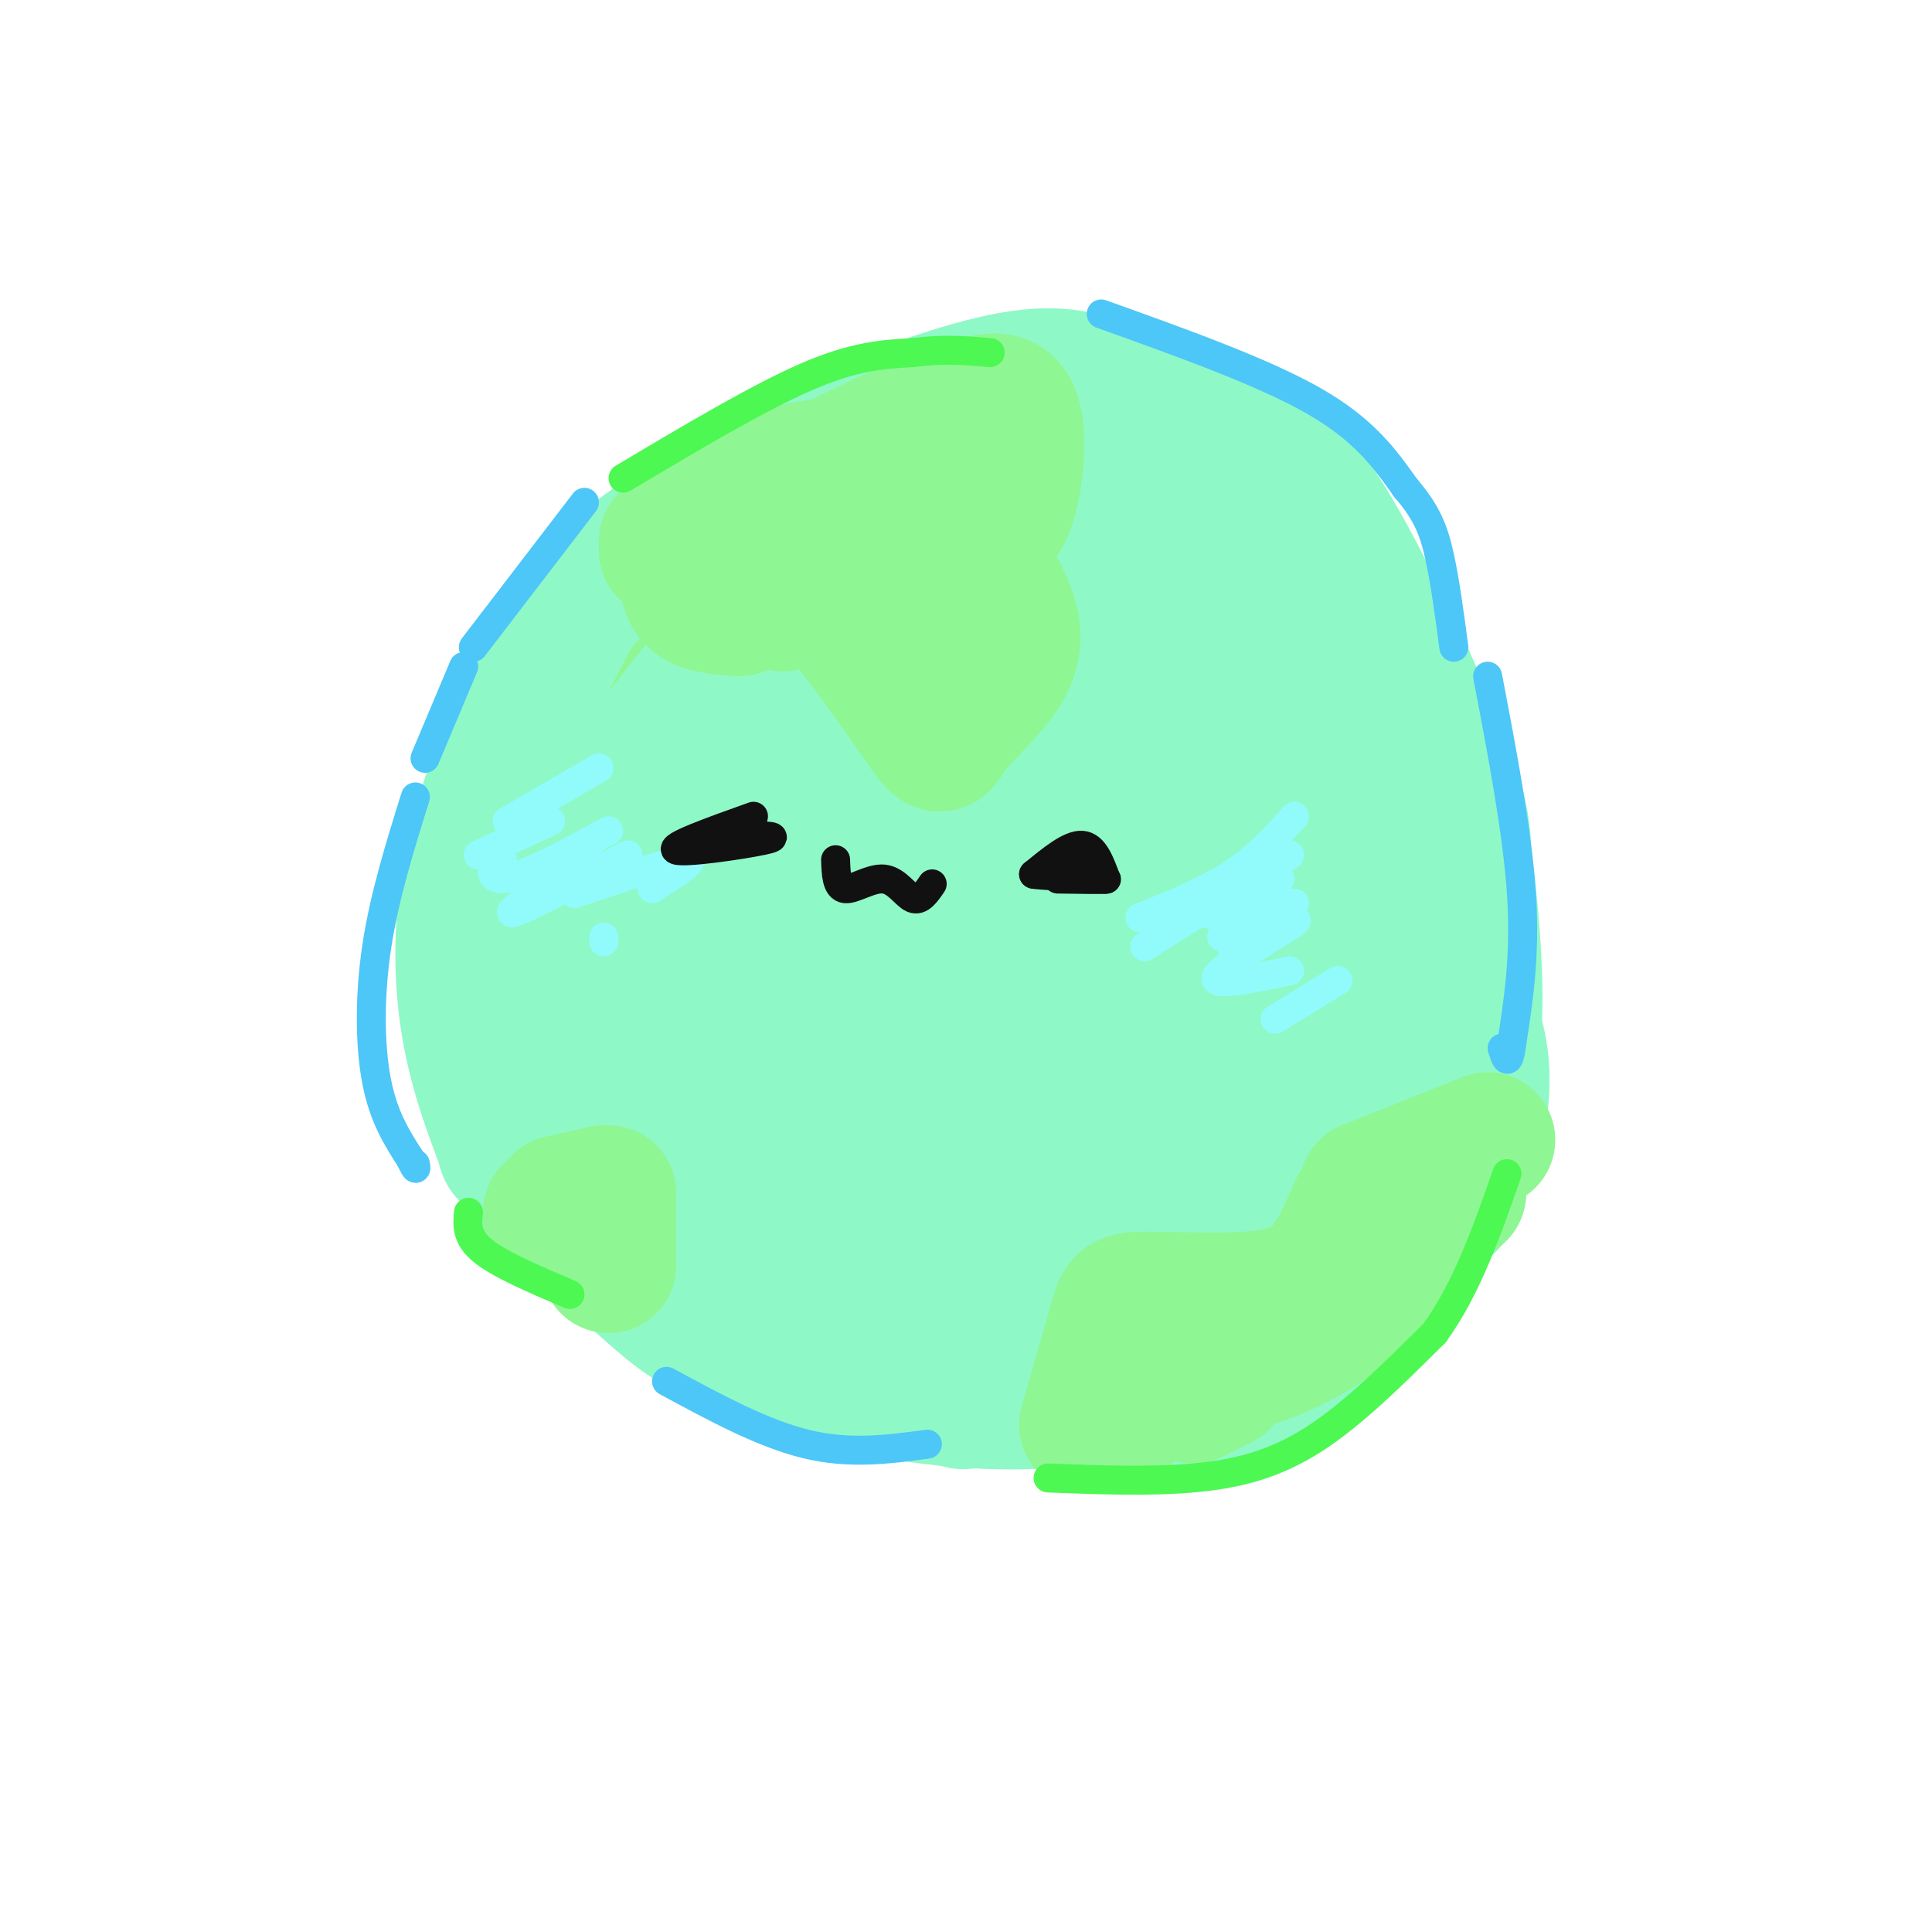 <svg viewBox='0 0 400 400' version='1.1' xmlns='http://www.w3.org/2000/svg' xmlns:xlink='http://www.w3.org/1999/xlink'><g fill='none' stroke='rgb(142,246,147)' stroke-width='28' stroke-linecap='round' stroke-linejoin='round'><path d='M228,86c-5.021,-1.013 -10.043,-2.026 -18,0c-7.957,2.026 -18.850,7.090 -31,14c-12.150,6.910 -25.556,15.667 -38,28c-12.444,12.333 -23.927,28.244 -30,40c-6.073,11.756 -6.735,19.359 -7,26c-0.265,6.641 -0.132,12.321 0,18'/><path d='M104,212c0.250,5.049 0.874,8.671 2,13c1.126,4.329 2.756,9.367 9,17c6.244,7.633 17.104,17.863 27,25c9.896,7.137 18.827,11.182 34,13c15.173,1.818 36.586,1.409 58,1'/><path d='M234,281c11.167,-0.333 10.083,-1.667 9,-3'/></g>
<g fill='none' stroke='rgb(143,248,199)' stroke-width='28' stroke-linecap='round' stroke-linejoin='round'><path d='M236,84c-1.774,-0.901 -3.547,-1.802 -6,-2c-2.453,-0.198 -5.585,0.308 -14,5c-8.415,4.692 -22.112,13.571 -33,21c-10.888,7.429 -18.968,13.408 -25,19c-6.032,5.592 -10.016,10.796 -14,16'/><path d='M144,143c-5.956,7.354 -13.844,17.738 -19,26c-5.156,8.262 -7.578,14.400 -9,22c-1.422,7.600 -1.844,16.662 0,27c1.844,10.338 5.956,21.954 13,29c7.044,7.046 17.022,9.523 27,12'/><path d='M156,259c19.214,4.960 53.748,11.360 71,14c17.252,2.640 17.222,1.518 24,0c6.778,-1.518 20.365,-3.434 28,-9c7.635,-5.566 9.317,-14.783 11,-24'/><path d='M290,240c2.291,-13.137 2.517,-33.979 0,-44c-2.517,-10.021 -7.778,-9.222 -11,-14c-3.222,-4.778 -4.406,-15.132 -7,-24c-2.594,-8.868 -6.598,-16.248 -13,-25c-6.402,-8.752 -15.201,-18.876 -24,-29'/><path d='M235,104c-4.978,-6.600 -5.422,-8.600 -7,-9c-1.578,-0.400 -4.289,0.800 -7,2'/><path d='M238,82c7.042,2.899 14.083,5.798 20,9c5.917,3.202 10.708,6.708 18,19c7.292,12.292 17.083,33.369 22,46c4.917,12.631 4.958,16.815 5,21'/><path d='M303,177c1.584,10.783 3.043,27.241 2,38c-1.043,10.759 -4.589,15.820 -12,23c-7.411,7.180 -18.689,16.480 -28,22c-9.311,5.520 -16.656,7.260 -24,9'/><path d='M241,269c-5.799,2.936 -8.297,5.777 -20,7c-11.703,1.223 -32.612,0.829 -48,-2c-15.388,-2.829 -25.254,-8.094 -35,-14c-9.746,-5.906 -19.373,-12.453 -29,-19'/><path d='M109,241c-5.220,-3.102 -3.769,-1.358 -5,-5c-1.231,-3.642 -5.145,-12.669 -7,-24c-1.855,-11.331 -1.652,-24.965 2,-39c3.652,-14.035 10.752,-28.471 15,-37c4.248,-8.529 5.642,-11.151 10,-15c4.358,-3.849 11.679,-8.924 19,-14'/><path d='M143,107c5.383,-4.013 9.340,-7.045 20,-12c10.660,-4.955 28.024,-11.834 40,-15c11.976,-3.166 18.565,-2.619 25,0c6.435,2.619 12.718,7.309 19,12'/><path d='M247,92c8.506,6.265 20.270,15.927 29,27c8.730,11.073 14.427,23.558 18,39c3.573,15.442 5.021,33.841 4,45c-1.021,11.159 -4.510,15.080 -8,19'/><path d='M290,222c-3.885,7.762 -9.598,17.668 -14,25c-4.402,7.332 -7.493,12.089 -15,17c-7.507,4.911 -19.431,9.974 -32,12c-12.569,2.026 -25.785,1.013 -39,0'/><path d='M190,276c-9.842,-0.440 -14.947,-1.541 -23,-4c-8.053,-2.459 -19.053,-6.278 -29,-13c-9.947,-6.722 -18.842,-16.349 -24,-24c-5.158,-7.651 -6.579,-13.325 -8,-19'/><path d='M106,216c-0.762,-0.219 1.332,8.735 6,18c4.668,9.265 11.911,18.841 19,26c7.089,7.159 14.026,11.903 22,15c7.974,3.097 16.987,4.549 26,6'/><path d='M179,281c9.378,1.556 19.822,2.444 36,0c16.178,-2.444 38.089,-8.222 60,-14'/><path d='M275,267c10.197,-2.356 5.688,-1.247 4,0c-1.688,1.247 -0.556,2.633 -1,4c-0.444,1.367 -2.466,2.714 -6,6c-3.534,3.286 -8.581,8.510 -19,11c-10.419,2.490 -26.209,2.245 -42,2'/><path d='M211,290c-8.960,0.220 -10.359,-0.231 -11,0c-0.641,0.231 -0.522,1.144 -10,-5c-9.478,-6.144 -28.552,-19.347 -39,-34c-10.448,-14.653 -12.271,-30.758 -13,-43c-0.729,-12.242 -0.365,-20.621 0,-29'/><path d='M138,179c3.831,-11.239 13.408,-24.838 25,-36c11.592,-11.162 25.200,-19.889 33,-23c7.800,-3.111 9.792,-0.607 15,1c5.208,1.607 13.631,2.316 23,10c9.369,7.684 19.685,22.342 30,37'/><path d='M264,168c5.215,14.600 3.252,32.600 -2,44c-5.252,11.400 -13.794,16.198 -20,22c-6.206,5.802 -10.076,12.607 -23,10c-12.924,-2.607 -34.903,-14.625 -45,-21c-10.097,-6.375 -8.314,-7.107 -9,-15c-0.686,-7.893 -3.843,-22.946 -7,-38'/><path d='M158,170c-1.141,-11.463 -0.494,-21.122 3,-30c3.494,-8.878 9.834,-16.976 19,-23c9.166,-6.024 21.158,-9.975 28,-12c6.842,-2.025 8.535,-2.123 16,5c7.465,7.123 20.702,21.466 31,37c10.298,15.534 17.657,32.259 21,48c3.343,15.741 2.669,30.497 0,39c-2.669,8.503 -7.335,10.751 -12,13'/><path d='M264,247c-4.730,3.746 -10.556,6.612 -24,8c-13.444,1.388 -34.507,1.299 -46,0c-11.493,-1.299 -13.415,-3.806 -17,-9c-3.585,-5.194 -8.834,-13.073 -12,-21c-3.166,-7.927 -4.249,-15.900 -4,-24c0.249,-8.100 1.830,-16.326 8,-27c6.170,-10.674 16.930,-23.797 23,-31c6.070,-7.203 7.448,-8.487 10,-9c2.552,-0.513 6.276,-0.257 10,0'/><path d='M212,134c5.723,1.895 15.030,6.633 22,11c6.970,4.367 11.603,8.364 17,20c5.397,11.636 11.558,30.911 12,42c0.442,11.089 -4.836,13.993 -17,16c-12.164,2.007 -31.213,3.116 -41,2c-9.787,-1.116 -10.310,-4.457 -12,-7c-1.690,-2.543 -4.547,-4.289 -7,-11c-2.453,-6.711 -4.503,-18.386 -6,-29c-1.497,-10.614 -2.442,-20.165 0,-27c2.442,-6.835 8.269,-10.953 12,-13c3.731,-2.047 5.365,-2.024 7,-2'/><path d='M199,136c2.821,-1.641 6.375,-4.745 13,0c6.625,4.745 16.323,17.339 21,28c4.677,10.661 4.332,19.388 4,26c-0.332,6.612 -0.653,11.108 -2,15c-1.347,3.892 -3.721,7.180 -7,10c-3.279,2.820 -7.464,5.173 -12,5c-4.536,-0.173 -9.424,-2.870 -16,-13c-6.576,-10.130 -14.839,-27.692 -19,-38c-4.161,-10.308 -4.218,-13.361 -2,-16c2.218,-2.639 6.713,-4.864 11,-8c4.287,-3.136 8.368,-7.182 13,-2c4.632,5.182 9.816,19.591 15,34'/><path d='M218,177c3.007,6.541 3.023,5.892 3,9c-0.023,3.108 -0.086,9.973 0,14c0.086,4.027 0.323,5.216 -3,2c-3.323,-3.216 -10.204,-10.835 -15,-19c-4.796,-8.165 -7.507,-16.875 -9,-23c-1.493,-6.125 -1.767,-9.666 0,-11c1.767,-1.334 5.577,-0.461 9,2c3.423,2.461 6.460,6.509 8,13c1.540,6.491 1.583,15.426 1,13c-0.583,-2.426 -1.791,-16.213 -3,-30'/><path d='M104,230c1.542,5.560 3.083,11.119 8,17c4.917,5.881 13.208,12.083 19,17c5.792,4.917 9.083,8.548 16,12c6.917,3.452 17.458,6.726 28,10'/><path d='M175,286c13.333,3.119 32.667,5.917 50,3c17.333,-2.917 32.667,-11.548 43,-18c10.333,-6.452 15.667,-10.726 21,-15'/><path d='M289,256c5.380,-3.498 8.329,-4.742 10,-6c1.671,-1.258 2.065,-2.531 4,-8c1.935,-5.469 5.410,-15.134 3,-26c-2.410,-10.866 -10.705,-22.933 -19,-35'/></g>
<g fill='none' stroke='rgb(142,246,147)' stroke-width='28' stroke-linecap='round' stroke-linejoin='round'><path d='M142,117c0.083,2.750 0.167,5.500 2,7c1.833,1.500 5.417,1.750 9,2'/><path d='M162,125c2.171,-2.718 4.342,-5.435 10,0c5.658,5.435 14.803,19.023 19,25c4.197,5.977 3.444,4.344 6,1c2.556,-3.344 8.419,-8.400 11,-13c2.581,-4.600 1.880,-8.743 0,-13c-1.880,-4.257 -4.940,-8.629 -8,-13'/><path d='M199,109c3.417,0.750 6.833,1.500 9,-3c2.167,-4.500 3.083,-14.250 2,-19c-1.083,-4.750 -4.167,-4.500 -9,-3c-4.833,1.500 -11.417,4.250 -18,7'/><path d='M183,91c-10.500,5.000 -27.750,14.000 -45,23'/><path d='M138,112c6.338,-5.118 12.676,-10.236 21,-13c8.324,-2.764 18.633,-3.174 24,-4c5.367,-0.826 5.791,-2.069 6,3c0.209,5.069 0.203,16.448 1,22c0.797,5.552 2.399,5.276 4,5'/><path d='M194,125c0.667,1.167 0.333,1.583 0,2'/><path d='M308,236c0.000,0.000 -25.000,10.000 -25,10'/><path d='M281,250c-2.281,5.344 -4.561,10.689 -8,14c-3.439,3.311 -8.035,4.589 -15,5c-6.965,0.411 -16.298,-0.043 -21,0c-4.702,0.043 -4.772,0.584 -6,5c-1.228,4.416 -3.614,12.708 -6,21'/><path d='M234,292c0.000,0.000 16.000,-11.000 16,-11'/><path d='M252,281c0.533,1.200 1.067,2.400 6,1c4.933,-1.400 14.267,-5.400 21,-11c6.733,-5.600 10.867,-12.800 15,-20'/><path d='M302,247c0.000,0.000 -25.000,17.000 -25,17'/><path d='M253,286c0.000,0.000 -6.000,3.000 -6,3'/><path d='M116,249c0.000,0.000 9.000,-2.000 9,-2'/><path d='M126,247c0.000,0.000 0.000,15.000 0,15'/><path d='M114,254c0.000,0.000 0.000,-3.000 0,-3'/></g>
<g fill='none' stroke='rgb(77,198,248)' stroke-width='6' stroke-linecap='round' stroke-linejoin='round'><path d='M88,157c0.000,0.000 8.000,-19.000 8,-19'/><path d='M98,134c0.000,0.000 23.000,-30.000 23,-30'/><path d='M228,65c16.750,6.000 33.500,12.000 44,18c10.500,6.000 14.750,12.000 19,18'/><path d='M291,101c4.378,5.067 5.822,8.733 7,14c1.178,5.267 2.089,12.133 3,19'/><path d='M308,140c3.083,16.167 6.167,32.333 7,45c0.833,12.667 -0.583,21.833 -2,31'/><path d='M313,216c-0.667,5.333 -1.333,3.167 -2,1'/><path d='M86,165c-3.222,10.333 -6.444,20.667 -8,31c-1.556,10.333 -1.444,20.667 0,28c1.444,7.333 4.222,11.667 7,16'/><path d='M85,240c1.333,2.833 1.167,1.917 1,1'/><path d='M138,286c10.000,5.417 20.000,10.833 29,13c9.000,2.167 17.000,1.083 25,0'/></g>
<g fill='none' stroke='rgb(77,248,83)' stroke-width='6' stroke-linecap='round' stroke-linejoin='round'><path d='M129,99c14.000,-8.333 28.000,-16.667 38,-21c10.000,-4.333 16.000,-4.667 22,-5'/><path d='M189,73c6.333,-0.833 11.167,-0.417 16,0'/><path d='M97,251c-0.250,2.583 -0.500,5.167 3,8c3.500,2.833 10.750,5.917 18,9'/><path d='M217,306c10.444,0.400 20.889,0.800 30,0c9.111,-0.800 16.889,-2.800 25,-8c8.111,-5.200 16.556,-13.600 25,-22'/><path d='M297,276c6.667,-9.167 10.833,-21.083 15,-33'/></g>
<g fill='none' stroke='rgb(145,251,251)' stroke-width='6' stroke-linecap='round' stroke-linejoin='round'><path d='M236,190c6.833,-2.750 13.667,-5.500 19,-9c5.333,-3.500 9.167,-7.750 13,-12'/><path d='M237,196c0.000,0.000 30.000,-19.000 30,-19'/><path d='M253,187c-2.000,1.417 -4.000,2.833 -2,2c2.000,-0.833 8.000,-3.917 14,-7'/><path d='M255,191c-1.583,1.833 -3.167,3.667 -1,3c2.167,-0.667 8.083,-3.833 14,-7'/><path d='M255,196c7.600,-3.356 15.200,-6.711 13,-5c-2.200,1.711 -14.200,8.489 -16,11c-1.800,2.511 6.600,0.756 15,-1'/><path d='M264,211c0.000,0.000 13.000,-8.000 13,-8'/><path d='M105,170c0.000,0.000 19.000,-11.000 19,-11'/><path d='M99,177c0.000,0.000 15.000,-7.000 15,-7'/><path d='M104,178c-1.111,1.067 -2.222,2.133 -2,3c0.222,0.867 1.778,1.533 6,0c4.222,-1.533 11.111,-5.267 18,-9'/><path d='M122,177c-8.667,6.000 -17.333,12.000 -16,12c1.333,0.000 12.667,-6.000 24,-12'/><path d='M119,185c10.167,-3.417 20.333,-6.833 23,-7c2.667,-0.167 -2.167,2.917 -7,6'/><path d='M125,194c0.000,0.000 0.000,1.000 0,1'/></g>
<g fill='none' stroke='rgb(17,17,17)' stroke-width='6' stroke-linecap='round' stroke-linejoin='round'><path d='M156,169c-8.822,3.156 -17.644,6.311 -16,7c1.644,0.689 13.756,-1.089 18,-2c4.244,-0.911 0.622,-0.956 -3,-1'/><path d='M155,173c-1.333,-0.333 -3.167,-0.667 -5,-1'/><path d='M173,178c0.095,2.899 0.190,5.798 2,6c1.810,0.202 5.333,-2.292 8,-2c2.667,0.292 4.476,3.369 6,4c1.524,0.631 2.762,-1.185 4,-3'/><path d='M227,181c-6.667,-0.083 -13.333,-0.167 -13,0c0.333,0.167 7.667,0.583 15,1'/><path d='M229,182c0.833,0.167 -4.583,0.083 -10,0'/><path d='M214,181c3.750,-3.083 7.500,-6.167 10,-6c2.500,0.167 3.750,3.583 5,7'/><path d='M221,178c0.000,0.000 -2.000,0.000 -2,0'/></g>
</svg>
